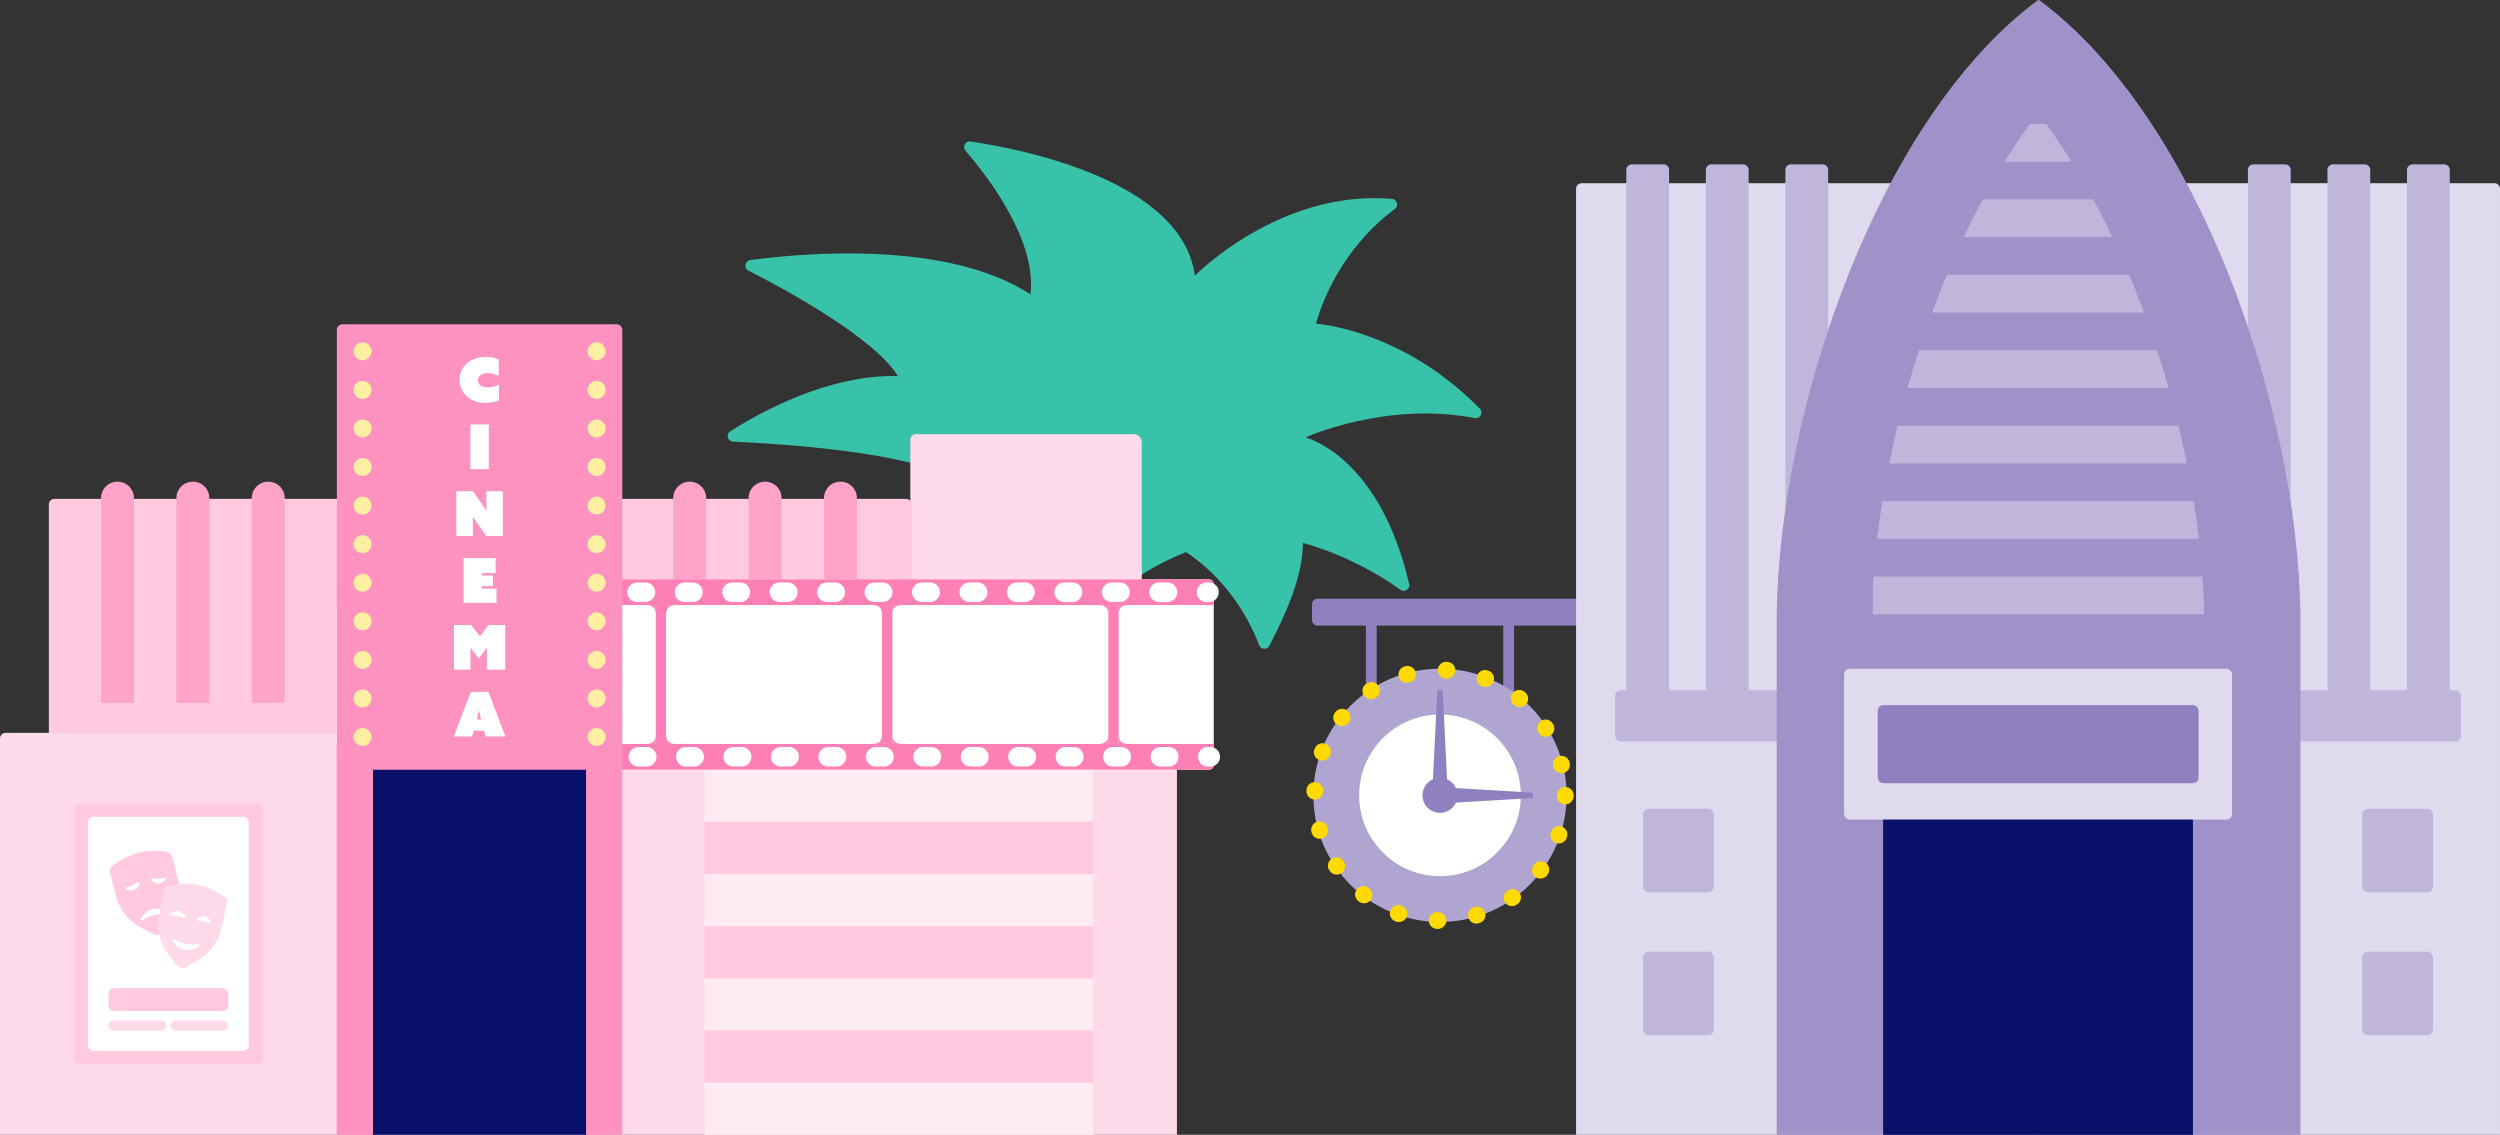 <?xml version="1.0" encoding="UTF-8"?>
<svg id="_レイヤー_2" data-name="レイヤー 2" xmlns="http://www.w3.org/2000/svg" width="895.63" height="406.548" xmlns:xlink="http://www.w3.org/1999/xlink" viewBox="0 0 895.63 406.548">
  <rect x="0" y="0" width="895.63" height="406.548" fill="#333333" stroke="none"/>
  <defs>
    <style>
      .cls-1, .cls-2, .cls-3 {
        fill: none;
      }

      .cls-2 {
        stroke: #fff;
        stroke-dasharray: 0 0 3 14;
        stroke-linejoin: round;
        stroke-width: 7px;
      }

      .cls-2, .cls-3 {
        stroke-linecap: round;
      }

      .cls-4 {
        clip-path: url(#clippath);
      }

      .cls-5 {
        fill: #fff;
      }

      .cls-6 {
        fill: #ffdaea;
      }

      .cls-7 {
        fill: #ffefa3;
      }

      .cls-8 {
        fill: #ffecf3;
      }

      .cls-9 {
        fill: #ffc9df;
      }

      .cls-10 {
        fill: #fd91c0;
      }

      .cls-11 {
        fill: #ffa3c9;
      }

      .cls-12 {
        fill: #fd7fb5;
      }

      .cls-13 {
        fill: #a191c9;
      }

      .cls-14 {
        fill: #9180bf;
      }

      .cls-15 {
        fill: #c0b6db;
      }

      .cls-16 {
        fill: #b0a4d1;
      }

      .cls-17 {
        fill: #dfdaed;
      }

      .cls-18 {
        fill: #09106a;
      }

      .cls-19 {
        fill: #38c2a9;
      }

      .cls-3 {
        stroke: #ffda00;
        stroke-dasharray: 0 0 .25 14;
        stroke-miterlimit: 10;
        stroke-width: 6px;
      }
    </style>
    <clipPath id="clippath">
      <path class="cls-1" d="m729.995,40.706c-36.405,47.533-58.595,123.208-59.36,179.467v13.601h118.996v-13.601c-.766-56.259-22.955-131.934-59.36-179.467h-.275Z"/>
    </clipPath>
  </defs>
  <g id="_03" data-name="03">
    <path class="cls-19" d="m428.069,98.744c-4.653-34.23-62.295-45.383-80.392-48.053-1.83-.27-3.01,1.876-1.801,3.276,7.85,9.089,25.634,32.087,23.294,51.492-30.006-19.653-82.39-14.717-100.398-12.28-1.944.263-2.395,2.869-.647,3.759,13.05,6.649,44.861,23.86,53.54,37.788-25.044-.636-49.714,13.184-60.056,19.811-1.642,1.052-.96,3.587.988,3.675,16.771.752,63.558,3.684,78.725,13.372-12.266,10.915-22.345,35.562-26.547,46.982-.678,1.842,1.423,3.438,3.034,2.317,22.514-15.663,46.516-25.512,58.928-25.742-1.762,9.957-2,25.02-.113,35.994.286,1.663,2.397,2.215,3.488.928,13.995-16.508,28.06-27.703,44.803-34.291,13.081,8.688,21.645,21.507,26.196,33.379.622,1.622,2.859,1.747,3.646.199,5.066-9.954,11.894-23.762,12.04-36.838,0,0,17.831,4.42,34.931,16.799,1.495,1.082,3.528-.295,3.111-2.093-10.734-46.202-37.175-52.503-37.175-52.503,0,0,28.969-13.113,60.658-6.933,1.93.376,3.222-1.941,1.848-3.348-27.797-28.474-58.67-30.466-58.67-30.466,0,0,5.538-24.167,28.194-41.107,1.474-1.102.827-3.45-1.007-3.608-40.247-3.474-70.621,27.489-70.621,27.489Z"/>
    <g>
      <path class="cls-6" d="m328.127,155.548h78.041c1.585,0,2.872,1.287,2.872,2.872v117.128h-82.914v-118c0-1.104.896-2,2-2Z"/>
      <g>
        <path class="cls-9" d="m19.504,178.712h305.126c1.104,0,2,.896,2,2v82.843H17.504v-82.843c0-1.104.896-2,2-2Z"/>
        <g>
          <path class="cls-11" d="m96.095,172.548h0c3.256,0,5.9,2.644,5.9,5.9v73.359h-11.799v-73.359c0-3.256,2.644-5.9,5.9-5.9Z"/>
          <path class="cls-11" d="m69.095,172.548h0c3.256,0,5.9,2.644,5.9,5.9v73.359h-11.799v-73.359c0-3.256,2.644-5.9,5.9-5.9Z"/>
          <path class="cls-11" d="m42.095,172.548h0c3.256,0,5.9,2.644,5.9,5.9v73.359h-11.799v-73.359c0-3.256,2.644-5.9,5.9-5.9Z"/>
        </g>
        <g>
          <path class="cls-11" d="m301.095,172.548h0c3.256,0,5.9,2.644,5.9,5.9v73.359h-11.799v-73.359c0-3.256,2.644-5.9,5.9-5.9Z"/>
          <path class="cls-11" d="m274.095,172.548h0c3.256,0,5.9,2.644,5.9,5.9v73.359h-11.799v-73.359c0-3.256,2.644-5.9,5.9-5.9Z"/>
          <path class="cls-11" d="m247.095,172.548h0c3.256,0,5.9,2.644,5.9,5.9v73.359h-11.799v-73.359c0-3.256,2.644-5.9,5.9-5.9Z"/>
        </g>
      </g>
      <path class="cls-6" d="m2,262.548h419.63v144H0v-142c0-1.104.896-2,2-2Z"/>
      <g>
        <rect class="cls-8" x="252.426" y="387.859" width="139.111" height="18.688"/>
        <rect class="cls-8" x="252.426" y="350.482" width="139.111" height="18.689"/>
        <rect class="cls-9" x="252.426" y="369.171" width="139.111" height="18.688"/>
        <rect class="cls-9" x="252.426" y="331.794" width="139.111" height="18.688"/>
        <rect class="cls-8" x="252.426" y="313.105" width="139.111" height="18.688"/>
        <rect class="cls-9" x="252.426" y="294.417" width="139.111" height="18.688"/>
        <rect class="cls-8" x="252.426" y="275.729" width="139.111" height="18.688"/>
      </g>
      <g>
        <rect class="cls-5" x="120.63" y="207.555" width="314.206" height="68.173" rx="1.686" ry="1.686"/>
        <path class="cls-12" d="m122.316,207.555h310.834c.93,0,1.686.755,1.686,1.686v7.527H120.63v-7.527c0-.93.755-1.686,1.686-1.686Z"/>
        <path class="cls-12" d="m120.63,266.516h314.206v7.527c0,.93-.755,1.686-1.686,1.686H122.316c-.93,0-1.686-.755-1.686-1.686v-7.527h0Z"/>
        <line class="cls-2" x1="126.233" y1="212.161" x2="433.13" y2="212.161"/>
        <line class="cls-2" x1="126.693" y1="271.122" x2="433.591" y2="271.122"/>
        <g>
          <g>
            <rect class="cls-12" x="153.857" y="216.768" width="3.685" height="49.748"/>
            <path class="cls-12" d="m150.566,216.768h3.291v3.668c.068-2.241-.827-3.64-3.291-3.668Z"/>
            <path class="cls-12" d="m160.821,216.768h-3.291s0,3.668,0,3.668c-.068-2.241.827-3.64,3.291-3.668Z"/>
            <path class="cls-12" d="m150.566,266.516h3.291v-3.668c.068,2.241-.827,3.64-3.291,3.668Z"/>
            <path class="cls-12" d="m160.821,266.516h-3.291s0-3.668,0-3.668c-.068,2.241.827,3.64,3.291,3.668Z"/>
          </g>
          <g>
            <rect class="cls-12" x="234.929" y="216.768" width="3.685" height="49.748"/>
            <path class="cls-12" d="m231.637,216.768h3.291v3.668c.068-2.241-.827-3.64-3.291-3.668Z"/>
            <path class="cls-12" d="m241.892,216.768h-3.291s0,3.668,0,3.668c-.068-2.241.827-3.64,3.291-3.668Z"/>
            <path class="cls-12" d="m231.637,266.516h3.291v-3.668c.068,2.241-.827,3.64-3.291,3.668Z"/>
            <path class="cls-12" d="m241.892,266.516h-3.291s0-3.668,0-3.668c-.068,2.241.827,3.64,3.291,3.668Z"/>
          </g>
          <g>
            <rect class="cls-12" x="316" y="216.768" width="3.685" height="49.748"/>
            <path class="cls-12" d="m312.708,216.768h3.291v3.668c.068-2.241-.827-3.64-3.291-3.668Z"/>
            <path class="cls-12" d="m322.963,216.768h-3.291s0,3.668,0,3.668c-.068-2.241.827-3.64,3.291-3.668Z"/>
            <path class="cls-12" d="m312.708,266.516h3.291v-3.668c.068,2.241-.827,3.64-3.291,3.668Z"/>
            <path class="cls-12" d="m322.963,266.516h-3.291s0-3.668,0-3.668c-.068,2.241.827,3.64,3.291,3.668Z"/>
          </g>
          <g>
            <rect class="cls-12" x="397.071" y="216.768" width="3.685" height="49.748"/>
            <path class="cls-12" d="m393.779,216.768h3.291v3.668c.068-2.241-.827-3.64-3.291-3.668Z"/>
            <path class="cls-12" d="m404.034,216.768h-3.291s0,3.668,0,3.668c-.068-2.241.827-3.64,3.291-3.668Z"/>
            <path class="cls-12" d="m393.779,266.516h3.291v-3.668c.068,2.241-.827,3.64-3.291,3.668Z"/>
            <path class="cls-12" d="m404.034,266.516h-3.291s0-3.668,0-3.668c-.068,2.241.827,3.64,3.291,3.668Z"/>
          </g>
        </g>
      </g>
      <rect class="cls-18" x="133.001" y="275.729" width="77.629" height="130.819" transform="translate(343.631 682.276) rotate(180)"/>
      <path class="cls-10" d="m122.685,116.177h98.26c1.104,0,2,.896,2,2v157.378h-102.26V118.177c0-1.104.896-2,2-2Z"/>
      <g>
        <g>
          <circle class="cls-7" cx="213.733" cy="125.85" r="3.224"/>
          <circle class="cls-7" cx="213.733" cy="139.669" r="3.224"/>
          <circle class="cls-7" cx="213.733" cy="153.488" r="3.224"/>
          <circle class="cls-7" cx="213.733" cy="167.307" r="3.224"/>
          <circle class="cls-7" cx="213.733" cy="181.126" r="3.224"/>
          <circle class="cls-7" cx="213.733" cy="194.945" r="3.224"/>
          <circle class="cls-7" cx="213.733" cy="208.764" r="3.224"/>
          <circle class="cls-7" cx="213.733" cy="222.583" r="3.224"/>
          <circle class="cls-7" cx="213.733" cy="236.402" r="3.224"/>
          <circle class="cls-7" cx="213.733" cy="250.22" r="3.224"/>
          <circle class="cls-7" cx="213.733" cy="264.039" r="3.224"/>
        </g>
        <g>
          <circle class="cls-7" cx="129.898" cy="125.85" r="3.224"/>
          <circle class="cls-7" cx="129.898" cy="139.669" r="3.224"/>
          <circle class="cls-7" cx="129.898" cy="153.488" r="3.224"/>
          <circle class="cls-7" cx="129.898" cy="167.307" r="3.224"/>
          <circle class="cls-7" cx="129.898" cy="181.126" r="3.224"/>
          <circle class="cls-7" cx="129.898" cy="194.945" r="3.224"/>
          <circle class="cls-7" cx="129.898" cy="208.764" r="3.224"/>
          <circle class="cls-7" cx="129.898" cy="222.583" r="3.224"/>
          <circle class="cls-7" cx="129.898" cy="236.402" r="3.224"/>
          <circle class="cls-7" cx="129.898" cy="250.22" r="3.224"/>
          <circle class="cls-7" cx="129.898" cy="264.039" r="3.224"/>
        </g>
      </g>
      <g>
        <path class="cls-5" d="m173.969,127.859c1.813,0,3.692.398,4.71.929v5.903c-1.105-.553-2.499-1.017-3.98-1.017-2.255,0-3.471,1.083-3.471,2.564s1.216,2.543,3.471,2.543c1.481,0,2.963-.442,4.068-1.062v5.638c-1.039.553-2.963.995-4.864.995-5.351,0-9.264-3.493-9.264-8.247s3.892-8.247,9.33-8.247Z"/>
        <path class="cls-5" d="m168.519,152.055h6.589v16.008h-6.589v-16.008Z"/>
        <path class="cls-5" d="m163.478,176.007h5.992l4.709,6.832.045-.021v-6.811h5.925v16.008h-5.991l-4.71-6.832-.044.022v6.81h-5.926v-16.008Z"/>
        <path class="cls-5" d="m166.054,199.96h11.52v5.351h-4.931v.862h3.979v3.803h-3.979v.907h5.24v5.085h-11.829v-16.008Z"/>
        <path class="cls-5" d="m162.628,223.913h6.146l3.185,4.024,3.073-4.024h5.97v16.008h-6.589v-7.805h-.045l-2.852,3.759-2.919-3.759h-.044v7.805h-5.926v-16.008Z"/>
        <path class="cls-5" d="m168.664,247.866h6.301l6.103,16.008h-7.119l-.553-2.101h-3.671l-.619,2.101h-6.544l6.103-16.008Zm3.67,9.884l-.708-3.251h-.044l-.707,3.251h1.459Z"/>
      </g>
      <rect class="cls-10" x="120.63" y="275.548" width="13" height="131"/>
      <rect class="cls-10" x="209.946" y="275.548" width="13" height="131"/>
      <g>
        <rect class="cls-9" x="26.387" y="287.827" width="67.856" height="93.442" rx="2" ry="2"/>
        <rect class="cls-5" x="31.507" y="292.65" width="57.617" height="83.795" rx="2" ry="2"/>
        <g>
          <g>
            <path class="cls-9" d="m61.412,329.55l-2.827,4.222c-.765,1.142-2.265,1.528-3.486.897l-4.514-2.333c-4.472-2.311-7.746-6.42-9-11.294l-2.226-8.652c-.188-.73.059-1.508.645-1.981,5.911-4.776,12.608-6.5,20.09-5.17.742.132,1.334.694,1.522,1.424l2.226,8.652c1.254,4.875.37,10.053-2.43,14.236Z"/>
            <path class="cls-5" d="m51.174,329.561c2.559-1.631,5.352-2.35,8.381-2.157.531.034.718-.686.242-.924-3.785-1.889-6.878-1.093-9.281,2.388-.302.438.21.978.658.692Z"/>
            <g>
              <path class="cls-5" d="m49.31,316.096c-1.144.86-2.416,1.438-3.817,1.734-.43.091-.475.684-.065.842,2.223.857,3.742.167,4.559-2.071.151-.413-.326-.769-.677-.505Z"/>
              <path class="cls-5" d="m58.868,314.388c-1.369.417-2.762.524-4.18.324-.435-.062-.681.48-.349.769,1.795,1.566,3.46,1.437,4.992-.387.283-.337-.043-.834-.464-.706Z"/>
            </g>
          </g>
          <g>
            <path class="cls-6" d="m71.079,343.858l-4.392,2.556c-1.188.691-2.706.381-3.526-.722l-3.035-4.076c-3.006-4.037-4.148-9.165-3.139-14.096l1.791-8.752c.151-.738.714-1.329,1.449-1.498,7.407-1.702,14.181-.316,20.324,4.159.609.444.895,1.208.744,1.947l-1.791,8.752c-1.009,4.931-4.073,9.198-8.424,11.73Z"/>
            <path class="cls-5" d="m62.452,336.551c2.637,1.501,5.463,2.079,8.478,1.735.529-.06.752.65.288.911-3.685,2.075-6.815,1.435-9.389-1.921-.324-.422.16-.987.623-.724Z"/>
            <g>
              <path class="cls-5" d="m65.828,328.806c-1.307-.583-2.676-.863-4.107-.84-.44.007-.616-.561-.251-.807,1.976-1.331,3.611-.996,4.906,1.004.239.369-.146.823-.548.643Z"/>
              <path class="cls-5" d="m74.974,330.677c-1.307-.583-2.676-.863-4.107-.84-.44.007-.616-.561-.251-.807,1.976-1.331,3.611-.996,4.906,1.004.239.369-.146.823-.548.643Z"/>
            </g>
          </g>
        </g>
        <rect class="cls-9" x="38.862" y="354.033" width="42.905" height="8.165" rx="2" ry="2"/>
        <rect class="cls-6" x="38.862" y="365.561" width="20.753" height="3.692" rx="1.846" ry="1.846"/>
        <rect class="cls-6" x="61.015" y="365.561" width="20.753" height="3.692" rx="1.846" ry="1.846"/>
      </g>
    </g>
    <g>
      <g>
        <g>
          <rect class="cls-14" x="489.334" y="223.157" width="3.861" height="27.026"/>
          <rect class="cls-14" x="538.56" y="223.157" width="3.861" height="27.026"/>
        </g>
        <circle class="cls-16" cx="515.878" cy="284.93" r="45.365"/>
        <circle class="cls-5" cx="515.878" cy="284.93" r="28.957"/>
        <circle class="cls-3" cx="515.878" cy="284.93" r="44.883"/>
        <path class="cls-14" d="m472.03,214.47h93.557v9.652h-93.557c-1.104,0-2-.896-2-2v-5.652c0-1.104.896-2,2-2Z"/>
        <polygon class="cls-14" points="518.773 286.861 512.982 286.861 514.913 247.287 516.843 247.287 518.773 286.861"/>
        <polygon class="cls-14" points="516.36 287.826 516.36 282.035 549.178 283.965 549.178 285.896 516.36 287.826"/>
        <circle class="cls-14" cx="515.878" cy="284.93" r="6.274"/>
      </g>
      <path class="cls-17" d="m566.63,65.635h163.017v340.913h-165.017V67.635c0-1.104.896-2,2-2Z"/>
      <path class="cls-15" d="m580.63,247.287h89.452v18.339h-89.452c-1.104,0-2-.896-2-2v-14.339c0-1.104.896-2,2-2Z"/>
      <path class="cls-15" d="m584.63,58.878h11.322c1.104,0,2,.896,2,2v196.409h-15.322V60.878c0-1.104.896-2,2-2Z"/>
      <path class="cls-15" d="m613.125,58.878h11.322c1.104,0,2,.896,2,2v196.409h-15.322V60.878c0-1.104.896-2,2-2Z"/>
      <g>
        <path class="cls-17" d="m730.613,65.635h165.017v340.913h-163.017c-1.104,0-2-.896-2-2V65.635h0Z" transform="translate(1626.242 472.183) rotate(-180)"/>
        <path class="cls-15" d="m792.178,247.287h89.452v18.339h-89.452c-1.104,0-2-.896-2-2v-14.339c0-1.104.896-2,2-2Z" transform="translate(1671.808 512.913) rotate(-180)"/>
        <path class="cls-15" d="m862.308,58.878h15.322v196.409c0,1.104-.896,2-2,2h-11.322c-1.104,0-2-.896-2-2V58.878h0Z" transform="translate(1739.938 316.165) rotate(-180)"/>
        <path class="cls-15" d="m833.812,58.878h15.322v196.409c0,1.104-.896,2-2,2h-11.322c-1.104,0-2-.896-2-2V58.878h0Z" transform="translate(1682.947 316.165) rotate(-180)"/>
        <path class="cls-15" d="m805.317,58.878h15.322v196.409c0,1.104-.896,2-2,2h-11.322c-1.104,0-2-.896-2-2V58.878h0Z" transform="translate(1625.956 316.165) rotate(-180)"/>
        <rect class="cls-15" x="846.265" y="289.757" width="25.365" height="29.922" rx="2" ry="2" transform="translate(1717.895 609.435) rotate(-180)"/>
        <rect class="cls-15" x="846.265" y="340.913" width="25.365" height="29.922" rx="2" ry="2" transform="translate(1717.895 711.748) rotate(-180)"/>
      </g>
      <path class="cls-15" d="m641.621,58.878h11.322c1.104,0,2,.896,2,2v196.409h-15.322V60.878c0-1.104.896-2,2-2Z"/>
      <path class="cls-13" d="m730.13,0c-57.433,42.536-92.661,146.713-93.626,220.069v186.479h187.626v-186.479c-.965-73.356-36.193-177.533-93.626-220.069h-.374Z"/>
      <rect class="cls-15" x="588.63" y="289.757" width="25.365" height="29.922" rx="2" ry="2"/>
      <rect class="cls-15" x="588.63" y="340.913" width="25.365" height="29.922" rx="2" ry="2"/>
      <rect class="cls-17" x="660.634" y="239.565" width="138.996" height="54.052" rx="2" ry="2"/>
      <rect class="cls-14" x="672.699" y="252.596" width="114.93" height="27.991" rx="2" ry="2"/>
      <rect class="cls-18" x="674.63" y="293.617" width="111" height="112.93"/>
      <g class="cls-4">
        <g>
          <rect class="cls-15" x="670.956" y="206.557" width="118.722" height="13.513"/>
          <rect class="cls-15" x="670.956" y="179.53" width="118.722" height="13.513"/>
          <rect class="cls-15" x="670.956" y="152.504" width="118.722" height="13.513"/>
          <rect class="cls-15" x="670.956" y="125.478" width="118.722" height="13.513"/>
          <rect class="cls-15" x="670.956" y="98.452" width="118.722" height="13.513"/>
          <rect class="cls-15" x="670.956" y="71.426" width="118.722" height="13.513"/>
          <rect class="cls-15" x="670.956" y="44.4" width="118.722" height="13.513"/>
        </g>
      </g>
    </g>
  </g>
</svg>